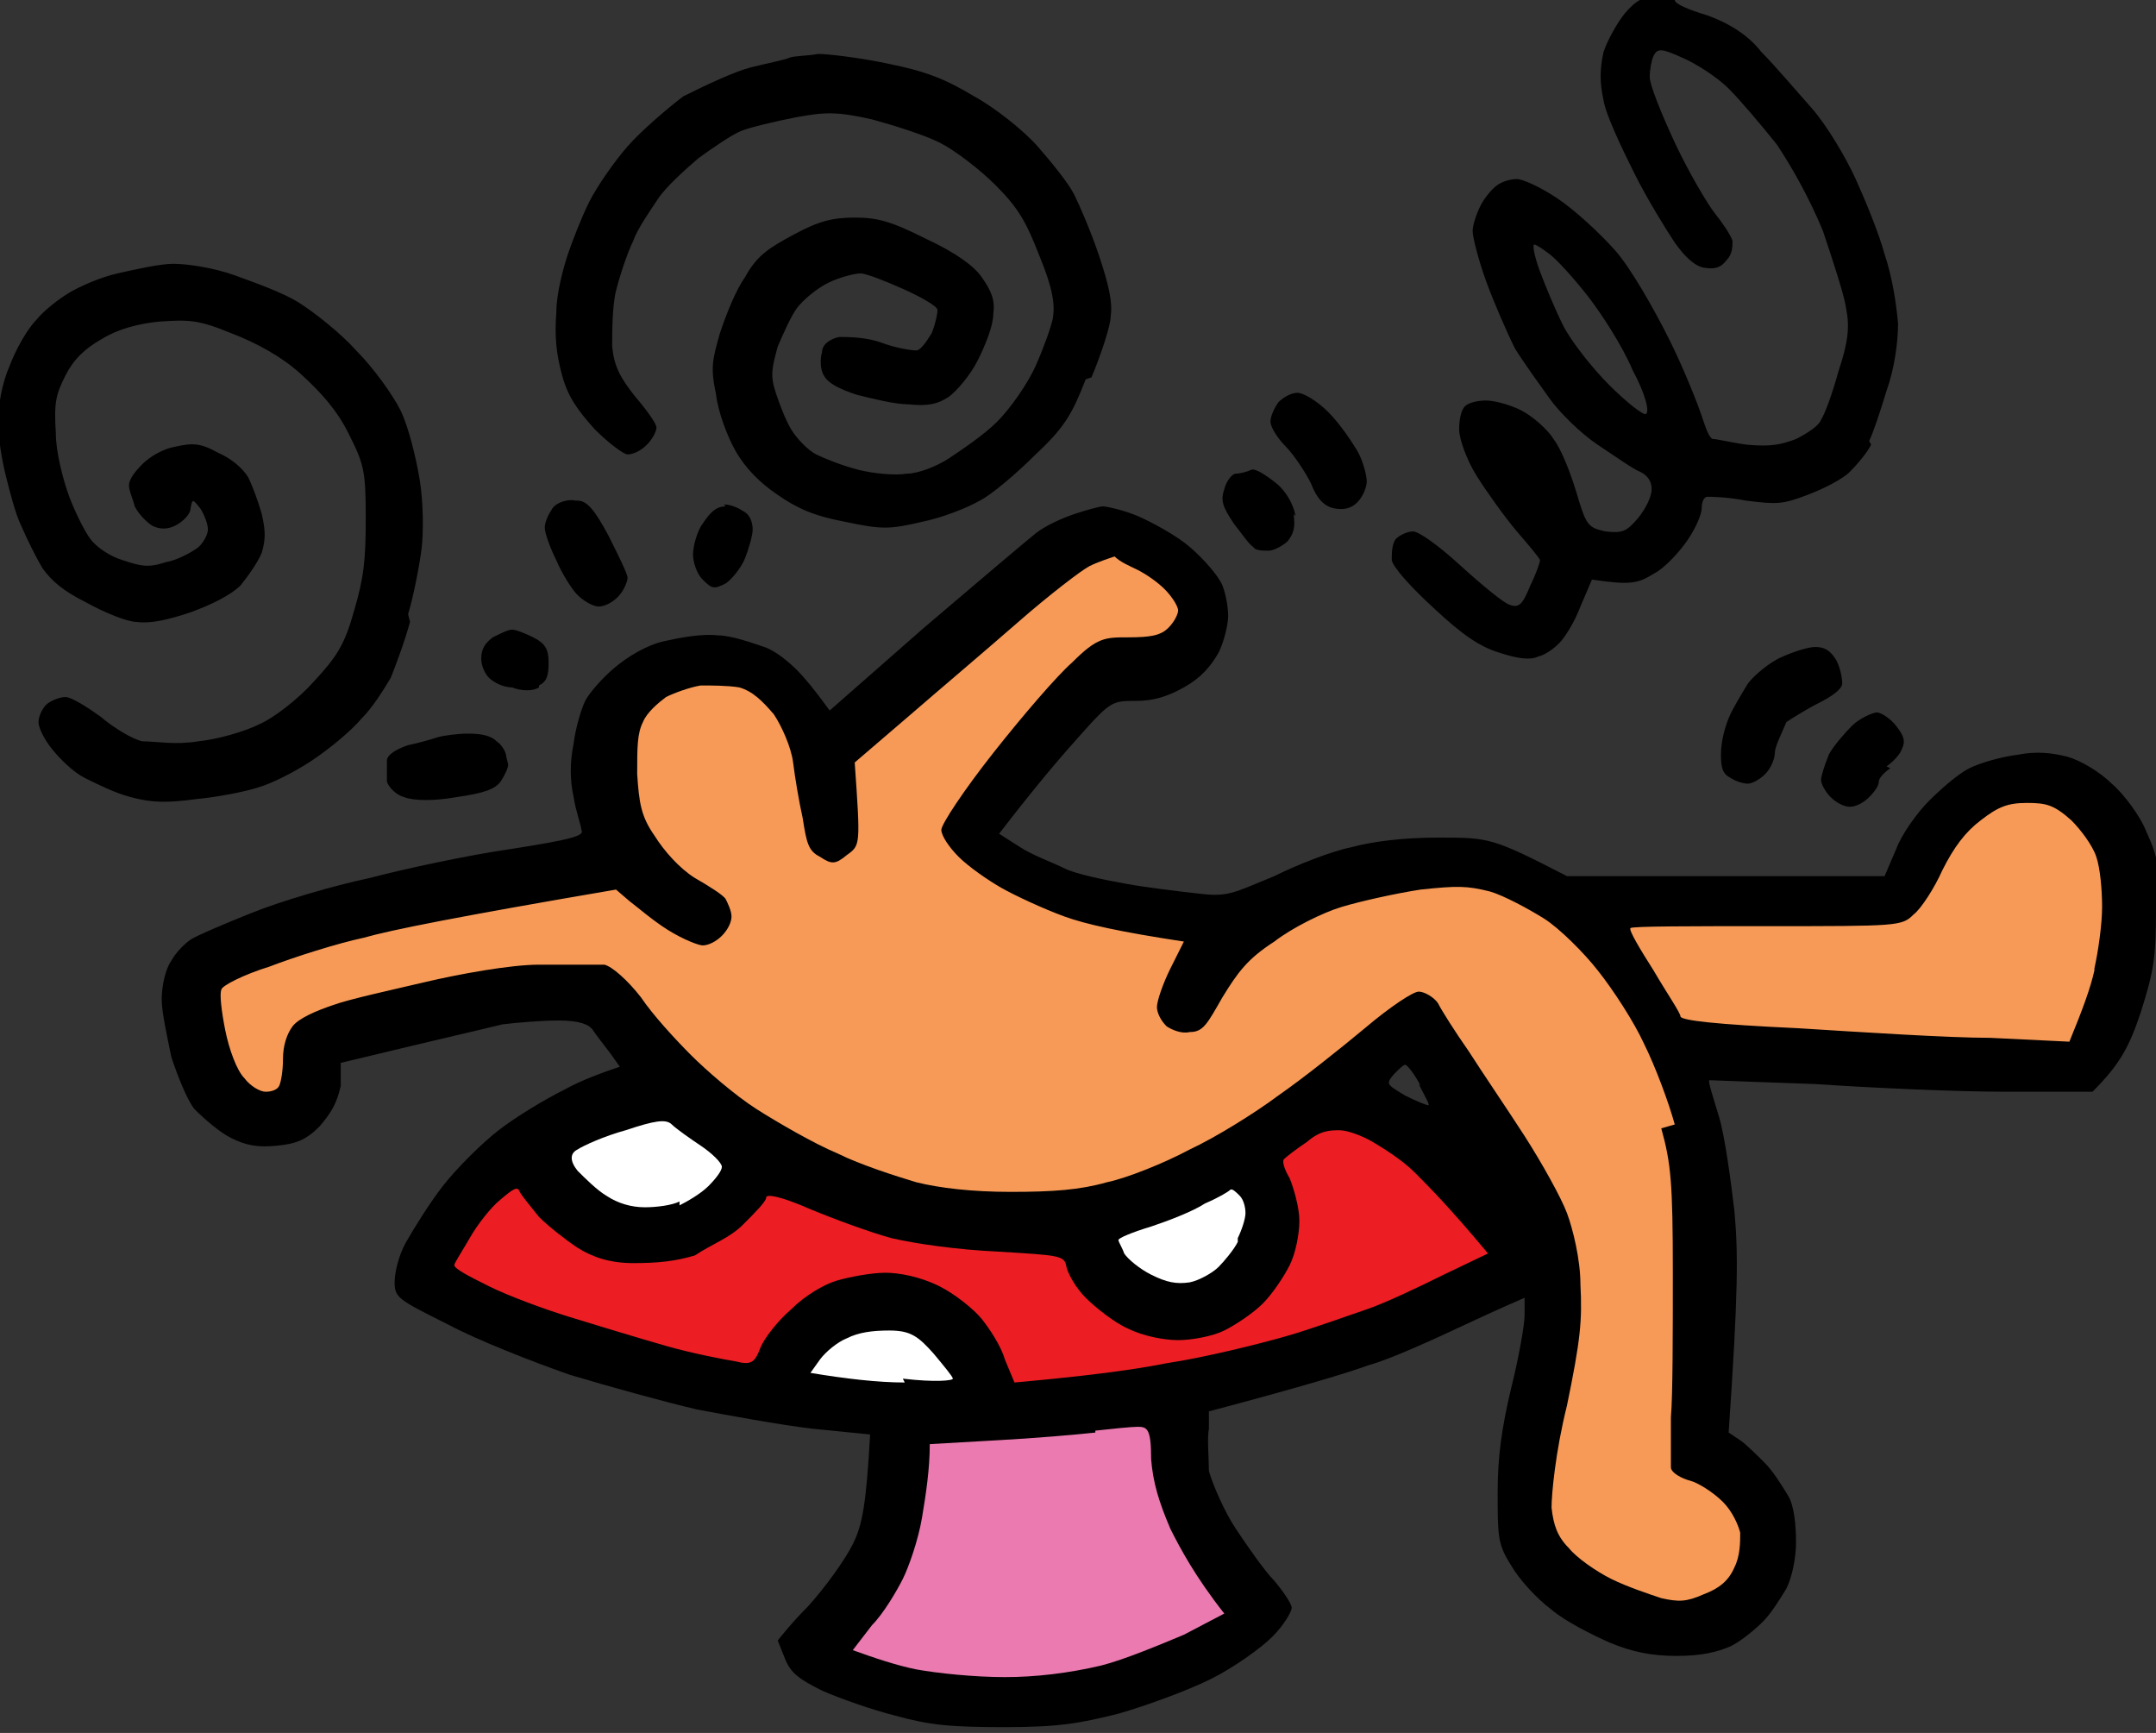 <?xml version="1.0" encoding="UTF-8"?>
<svg xmlns="http://www.w3.org/2000/svg" id="Capa_1" viewBox="0 0 112 90">
  <rect x="0" y="0" width="112" height="90" fill="#333333" stroke="none"/>
  <defs>
    <style>      .st0 {        fill: #ea7aaf;      }      .st0, .st1, .st2, .st3, .st4 {        fill-rule: evenodd;      }      .st1 {        fill: #fff;      }      .st2 {        fill: #ec1e23;      }      .st4 {        fill: #f79a57;      }    </style>
  </defs>
  <g id="Capa_3">
    <g id="Capa_1-2">
      <g>
        <path class="st3" d="M112,47.2c0,2.5-.1,3.2-.8,5.4-.6,1.8-1.1,2.7-2.5,4.1h-4.5c-2.5,0-7-.2-9.9-.4-3-.1-5.4-.2-5.5-.2s.2.9.5,1.9.6,3.2.8,4.9c.2,2.2.2,4.2-.3,11.5l.6.4c.3.2.9.8,1.3,1.2s.9,1.2,1.2,1.7c.3.5.4,1.5.4,2.4,0,.8-.2,1.8-.5,2.4-.3.5-.8,1.3-1.2,1.7-.4.4-1.1,1-1.7,1.3-.7.3-1.5.5-2.8.5s-2.3-.2-3.5-.7c-.9-.4-2.3-1.1-3-1.7-.8-.6-1.7-1.6-2.1-2.3-.7-1.1-.7-1.5-.7-3.8,0-1.8.2-3.3.7-5.4.4-1.6.7-3.3.7-3.8s0-.9,0-.9-1.4.6-3.1,1.4-3.9,1.8-5,2.1c-1.1.4-3.4,1.1-8.3,2.4v.9c-.1.5,0,1.5,0,2.2.2.7.8,2.1,1.4,3,.6.9,1.5,2.2,2,2.7.5.6.9,1.2.9,1.4s-.4.9-1,1.5c-.6.6-2,1.6-3.2,2.2-1.2.6-3.4,1.4-4.8,1.8-2,.5-3.1.7-5.9.7s-3.9-.1-5.7-.6c-1.2-.3-2.9-.9-3.8-1.3-1.2-.6-1.6-.9-1.9-1.6-.2-.5-.4-1-.4-1,0,0,.7-.9,1.6-1.8.9-1,1.9-2.4,2.3-3.2.5-1,.7-2.1.9-5.7l-3-.3c-1.7-.2-4.4-.7-6-1-1.7-.4-4.6-1.2-6.6-1.8-2-.7-4.8-1.8-6.3-2.6-2.6-1.3-2.8-1.4-2.8-2.2,0-.5.2-1.4.6-2.1.4-.7,1.2-2,1.9-2.9s2-2.2,2.9-2.9c.9-.7,2.4-1.6,3.4-2.1.9-.5,2-.9,2.9-1.2l-.5-.7c-.3-.4-.7-.9-.9-1.2-.2-.3-.7-.5-1.8-.5-.8,0-2.1.1-2.9.2-.8.2-3,.7-8.4,2v1.2c-.2.9-.5,1.4-1.1,2.1-.7.7-1.2.9-2.2,1-1,.1-1.6,0-2.4-.4-.6-.3-1.4-1-1.9-1.5-.4-.5-.9-1.8-1.2-2.7-.2-1-.5-2.3-.5-3s.2-1.6.5-2c.2-.4.7-.9,1-1.1s1.7-.8,3.2-1.4,4.2-1.4,6.1-1.8c1.9-.5,5.2-1.2,7.3-1.5,3.2-.5,3.9-.7,3.7-1,0-.2-.3-1-.4-1.7-.2-.9-.2-1.8,0-2.8.1-.8.4-1.8.6-2.2.2-.4.9-1.2,1.5-1.7.7-.6,1.7-1.2,2.6-1.4.9-.2,2-.4,2.8-.3.7,0,1.8.4,2.4.6s1.3.8,1.7,1.2c.4.4.9,1,1.7,2.1l4.9-4.3c2.7-2.3,5.3-4.5,5.8-4.9.5-.4,1.4-.8,2-1,.6-.2,1.3-.4,1.5-.4.2,0,1.1.2,1.8.5s2,1,2.7,1.6c.7.6,1.5,1.5,1.7,2,.2.5.3,1.2.3,1.6s-.2,1.3-.5,1.9c-.4.7-.9,1.3-1.8,1.8-.9.5-1.6.7-2.5.7-1.2,0-1.3,0-2.9,1.8-.9,1-2.2,2.5-4.2,5.1l1.1.7c.6.4,1.7.8,2.3,1.1s2.1.6,3.2.8c1.1.2,2.8.4,3.7.5,1.6.2,1.8,0,4-.9,1.2-.6,3-1.3,4-1.5,1.1-.3,2.7-.5,4.5-.5,2.7,0,2.8,0,6.7,2h16.5l.6-1.4c.3-.8,1.1-1.9,1.7-2.5.6-.6,1.5-1.4,2.1-1.7.6-.3,1.7-.6,2.5-.7,1-.2,1.8-.1,2.6.1.7.2,1.7.8,2.3,1.4.6.5,1.5,1.7,1.8,2.5.6,1.3.7,1.8.7,4.4h0ZM73.8,56.4c-.3-.6-.7-1.1-.8-1.1s-.3.2-.6.5c-.4.5-.4.5.6,1.1.6.3,1.1.5,1.2.5s-.2-.5-.5-1.1ZM98.2,39.9c-.3.2-.6.5-.6.7s-.2.5-.5.8-.7.5-1,.5-.7-.2-1-.5-.5-.7-.5-.9c0-.2.2-.8.4-1.3.2-.4.8-1.1,1.2-1.5s1.1-.7,1.3-.7.7.3,1,.7c.4.5.5.8.3,1.2-.1.3-.5.7-.8.9h0ZM92.4,34.2c.6-.3,1.5-.6,1.9-.6.5,0,.8.2,1.1.7.2.4.3.9.3,1.2,0,.3-.6.7-1.2,1-.6.3-1.4.8-1.7,1-.3.7-.6,1.3-.6,1.6,0,.3-.2.8-.5,1.1-.3.3-.7.5-.9.5s-.6-.1-.9-.3c-.4-.2-.5-.5-.5-1.2s.2-1.4.4-1.9c.2-.5.7-1.3,1-1.8.3-.4,1.1-1.1,1.8-1.4h0ZM97.2,23.1c-.2.4-.7,1-1.1,1.4-.4.4-1.4.9-2.2,1.2-1.3.5-1.6.5-3.2.3-1-.2-1.9-.2-2-.2-.2,0-.3.3-.3.6s-.3,1-.7,1.6c-.4.6-1.2,1.5-1.8,1.8-.8.5-1.2.6-3.2.3l-.6,1.4c-.3.8-.8,1.6-1.1,1.9s-.7.6-1.1.7c-.4.2-1.1.1-2-.2-1-.3-1.9-.9-3.4-2.3-1.2-1.1-2.1-2.1-2.2-2.5,0-.4,0-.8.2-1.1.2-.2.6-.4.9-.4s1.3.7,2.5,1.8c1.1,1,2.2,1.9,2.5,2,.5.2.7,0,1.1-1,.3-.6.5-1.2.5-1.3s-.6-.8-1.2-1.5-1.6-2.1-2.1-2.9c-.5-.8-.9-1.9-.9-2.4s.1-1,.3-1.2.7-.3,1.1-.3,1.2.2,1.8.5,1.4,1,1.7,1.5c.4.5.9,1.8,1.2,2.8.5,1.7.6,1.8,1.5,2,.9.1,1.1,0,1.7-.7.4-.5.7-1.1.7-1.5s-.2-.7-.6-.9c-.3-.1-1.3-.8-2.2-1.4s-2-1.7-2.5-2.4-1.3-1.8-1.8-2.6c-.4-.8-1.1-2.4-1.5-3.5-.4-1.1-.7-2.3-.7-2.6s.2-.9.4-1.3c.2-.4.6-.9.9-1.1s.7-.3,1-.3,1.2.4,2.1,1c.9.6,2.2,1.8,3,2.7.8.9,2,3,2.8,4.6.8,1.6,1.5,3.4,1.7,4,.2.6.4,1.2.6,1.2s1,.2,1.8.3c1.2.1,1.7,0,2.5-.3.6-.3,1.2-.7,1.3-1,.2-.3.6-1.4.9-2.5.5-1.5.6-2.3.4-3.3-.1-.7-.7-2.5-1.2-4-.7-1.7-1.6-3.3-2.4-4.5-.8-1-1.9-2.3-2.5-2.9-.6-.6-1.7-1.3-2.4-1.6-1.1-.5-1.3-.5-1.5-.1-.1.2-.2.7-.2,1.1,0,.4.6,1.9,1.3,3.4.7,1.5,1.7,3.2,2.1,3.7.4.5.8,1.1.9,1.4,0,.3,0,.7-.3,1-.3.4-.6.5-1.2.4-.5-.1-1-.6-1.5-1.3-.4-.6-1.4-2.2-2.1-3.6-.7-1.4-1.5-3.1-1.6-3.8-.2-.9-.2-1.6,0-2.5.2-.6.7-1.5,1.1-2,.6-.7,1-.9,1.7-.9s.9,0,.9.2.7.5,1.7.8c1.1.4,2.1,1,2.8,1.9.7.7,1.8,2,2.6,2.9.8.9,1.8,2.6,2.3,3.7s1.2,2.8,1.5,3.9c.4,1.2.6,2.5.7,3.6,0,1-.2,2.4-.6,3.5-.3,1-.7,2.2-.9,2.6h0ZM84.8,19.2c-.5-1.2-1.6-2.9-2.3-3.8s-1.6-1.9-2-2.2c-.4-.3-.7-.5-.8-.5s0,.6.3,1.4.8,2,1.2,2.8c.4.8,1.5,2.2,2.4,3.1.9.9,1.8,1.6,1.9,1.5.2-.1,0-1-.7-2.3h0ZM69.3,26.4c-.5-.1-.9-.5-1.2-1.3-.3-.6-.9-1.5-1.3-1.9-.4-.4-.8-1-.8-1.3,0-.3.2-.7.4-1,.3-.3.7-.5,1-.5s1,.4,1.6,1,1.2,1.5,1.5,2c.3.5.5,1.3.5,1.6s-.2.8-.5,1.1c-.3.3-.7.4-1.2.3h0ZM67.2,26.7c.1.7,0,1-.3,1.4-.2.2-.7.5-1,.5s-.7,0-.8-.2c-.2-.1-.6-.7-1-1.2-.6-.9-.7-1.2-.5-1.8.1-.4.4-.8.6-.8.2,0,.6-.1.8-.2s.8.3,1.3.7c.5.4.9,1.1,1,1.7ZM37.6,26.2c.4,0,.8.2,1.1.4s.4.6.4.9-.2,1-.4,1.5c-.2.5-.7,1.1-1,1.3-.6.3-.7.3-1.2-.2-.3-.3-.5-.9-.5-1.3,0-.4.2-1.2.5-1.6.4-.6.7-.9,1.2-.9h0ZM56.4,19.7c-.7,1.8-1.1,2.5-2.6,3.9-1,1-2.3,2.1-2.9,2.4-.7.4-2,.9-3,1.1-1.7.4-2.1.4-4,0-1.6-.3-2.5-.7-3.5-1.4-.9-.6-1.7-1.4-2.2-2.3-.4-.7-.9-2-1-2.9-.3-1.4-.2-1.8.2-3.2.3-.9.8-2.2,1.3-2.9.6-1.1,1.2-1.5,2.5-2.2,1.3-.7,2-.9,3.2-.9,1.2,0,1.9.2,3.7,1.1,1.5.7,2.5,1.4,2.9,2,.5.7.7,1.2.6,1.9,0,.6-.4,1.6-.8,2.4-.4.8-1.1,1.6-1.5,1.9-.6.4-1.1.5-2.1.4-.7,0-1.9-.3-2.7-.5-.9-.3-1.5-.6-1.7-1-.2-.3-.2-.9-.1-1.2,0-.4.4-.7.9-.8.4,0,1.4,0,2.2.3s1.6.4,1.8.4.5-.4.8-.9c.2-.5.3-1,.3-1.2,0-.2-.9-.7-1.8-1.1-.9-.4-1.9-.8-2.2-.8s-1.1.2-1.7.5c-.6.3-1.3.9-1.6,1.3-.3.4-.7,1.3-1,2-.3,1.1-.4,1.5-.1,2.4.2.6.5,1.4.8,1.9.3.5.9,1.1,1.3,1.3.4.2,1.4.6,2.2.8.8.2,1.9.3,2.5.2.6,0,1.6-.4,2.2-.8s1.8-1.2,2.5-1.9,1.6-2,2-2.9.8-2,.9-2.5c.1-.7,0-1.5-.7-3.2-.7-1.8-1.1-2.5-2.3-3.7-.8-.8-2.1-1.8-2.9-2.2-.8-.4-2.4-.9-3.5-1.2-1.8-.4-2.4-.4-4-.1-1,.2-2.3.5-2.8.7-.5.2-1.5.9-2.2,1.4-.7.6-1.7,1.5-2.1,2.1s-1.1,1.6-1.3,2.2c-.3.6-.7,1.8-.9,2.6s-.2,2.2-.2,2.9c.1,1,.4,1.6,1.2,2.6.6.7,1.1,1.4,1.1,1.6s-.2.6-.5.9c-.3.3-.7.5-1,.5-.2,0-1-.6-1.7-1.3-.9-1-1.4-1.7-1.7-2.8-.3-1.1-.4-2-.3-3.3,0-1,.4-2.4.6-3s.7-1.9,1.1-2.7c.4-.8,1.3-2.1,2-2.9.7-.8,2.1-2,2.9-2.6,1.2-.6,2.7-1.3,3.5-1.5.8-.2,1.8-.4,2-.5s1-.1,1.5-.2c.5,0,2.2.2,3.6.5,2,.4,3,.8,4.5,1.7,1.1.6,2.6,1.8,3.3,2.6.7.8,1.6,1.9,1.9,2.5.3.6.9,2,1.3,3.2.5,1.5.7,2.4.6,3.1,0,.5-.5,2-1,3.2h0ZM30,26c.5,0,.9.5,1.6,1.8.5,1,1,2,1,2.2s-.2.7-.5,1-.7.5-1,.5-.8-.3-1.1-.6-.8-1.1-1.1-1.8c-.3-.6-.6-1.4-.6-1.7s.2-.7.4-1,.8-.5,1.2-.4h0ZM28,35.7c-.3.2-.9.2-1.4,0-.5,0-1-.3-1.2-.5s-.4-.6-.4-1c0-.5.2-.8.6-1.1.4-.2.8-.4,1-.4s.7.2,1.1.4c.6.3.8.6.8,1.3s-.1,1-.5,1.2h0ZM26.4,39.7c0,.2-.2.6-.4.9-.3.4-.9.6-2.3.8-1.1.2-2.2.2-2.7,0-.4-.1-.8-.5-.9-.8,0-.3,0-.8,0-1.1,0-.3.5-.6,1.1-.8.5-.1,1.2-.3,1.5-.4s1.1-.2,1.6-.2c.7,0,1.2.1,1.5.4.3.2.5.6.5.8h0ZM21.3,32.3c-.3,1.1-.8,2.4-1,2.9-.3.5-.9,1.5-1.5,2.1-.6.7-1.7,1.6-2.6,2.2-.9.6-2.1,1.2-2.8,1.4-.6.2-2.1.5-3.2.6-1.5.2-2.3.2-3.4-.1-.8-.2-1.8-.7-2.4-1s-1.3-1-1.7-1.5c-.4-.5-.7-1.1-.7-1.4s.2-.7.4-.9c.2-.2.7-.4,1-.4s1.1.5,1.8,1c.7.6,1.7,1.2,2.2,1.3.7,0,1.7.2,2.9,0,1-.1,2.4-.5,3.2-.9.7-.3,2-1.3,2.8-2.2,1.2-1.3,1.6-1.9,2.1-3.7.5-1.7.6-2.6.6-4.8,0-2.5-.1-2.8-.9-4.4-.6-1.2-1.4-2.1-2.5-3.1-1-.9-2.3-1.6-3.6-2.1-1.7-.7-2.2-.7-3.7-.6-1.1.1-2.2.4-3,.9-.9.5-1.5,1.1-1.9,1.9-.5,1-.6,1.4-.5,3,0,1,.4,2.5.7,3.3s.8,1.8,1.1,2.2,1,.9,1.7,1.1c.9.3,1.3.4,2.2.1.6-.1,1.3-.5,1.6-.7.3-.2.6-.7.6-1s-.2-.8-.4-1.1c-.4-.5-.4-.5-.5,0,0,.3-.4.7-.8.9-.4.2-.8.2-1.2,0-.3-.2-.7-.6-.9-1-.1-.4-.3-.8-.3-1.1s.3-.7.7-1.1c.4-.4,1.1-.8,1.7-.9.9-.2,1.3-.2,2.2.3.7.3,1.3.8,1.6,1.3.2.4.5,1.2.7,1.9.2.9.2,1.3,0,2-.2.5-.7,1.2-1.1,1.7-.5.5-1.5,1-2.6,1.4-1.2.4-2.1.6-2.8.5-.5,0-1.7-.5-2.6-1-1.2-.6-1.8-1.1-2.3-1.8-.3-.5-.8-1.5-1.1-2.2-.3-.6-.6-1.8-.8-2.6-.2-.8-.4-2-.4-2.8s.2-2,.6-2.9c.3-.8.9-1.9,1.4-2.4.4-.5,1.2-1.1,1.7-1.4.5-.3,1.6-.8,2.5-1s2.2-.5,2.9-.5c.7,0,2.1.2,3.2.6s2.5.9,3.3,1.4,2.2,1.6,3,2.5c.9.9,1.9,2.3,2.3,3.1.4.8.8,2.4,1,3.6s.2,2.8.1,3.6-.4,2.4-.7,3.4h0Z"></path>
        <path class="st2" d="M67.9,59.3c-.6.4-1.1.8-1.2.9s0,.5.3,1c.2.5.5,1.5.5,2.2s-.2,1.7-.5,2.3-.9,1.5-1.4,2-1.4,1.1-2,1.4c-.6.3-1.7.5-2.4.5s-1.8-.2-2.6-.6c-.7-.3-1.7-1.1-2.2-1.6s-.9-1.2-1-1.6c-.1-.6-.3-.6-3.6-.8-2.1-.1-4.2-.4-5.5-.7-1.1-.3-3-1-4.2-1.5-1.6-.7-2.3-.8-2.3-.6,0,.2-.6.8-1.2,1.4-.7.7-1.6,1-2.5,1.6-1,.3-1.9.4-3.2.4-1.2,0-2.1-.3-2.9-.8-.6-.4-1.5-1.1-2-1.6-.4-.5-.9-1.1-1-1.3-.1-.3-.3-.2-1,.4-.5.4-1.2,1.3-1.6,2s-.8,1.3-.8,1.4c0,.2.8.6,1.8,1.1s2.9,1.2,4.2,1.6,3.6,1.1,5,1.5,3,.7,3.6.8c.8.2,1,.1,1.3-.7.2-.5.9-1.4,1.6-2,.7-.7,1.7-1.3,2.4-1.5.7-.2,1.8-.4,2.5-.4s1.8.2,2.8.7c.8.4,1.8,1.2,2.2,1.7s1,1.4,1.2,2.1l.5,1.2c3.3-.3,5.9-.6,7.9-1,2-.3,4.8-1,6.2-1.4s3.3-1.1,4.2-1.4,2.8-1.2,4-1.8l2.3-1.1c-2-2.4-3.1-3.5-3.8-4.2s-1.7-1.3-2.2-1.6-1.3-.6-1.7-.6c-.5,0-1,0-1.7.6h0Z"></path>
        <path class="st4" d="M108.8,50.4c-.2.9-.6,2-1.3,3.7l-4.1-.2c-2.2,0-6.8-.3-10-.5-4.3-.2-6-.4-6.1-.6,0-.2-.7-1.2-1.4-2.4-.7-1.1-1.3-2.1-1.2-2.2s3.2-.1,7.1-.1c6.8,0,7,0,7.6-.6.4-.3,1.1-1.4,1.5-2.3.6-1.2,1.2-2,2-2.6.9-.7,1.4-.9,2.4-.9s1.4.1,2.3.9c.5.5,1.1,1.3,1.3,1.9s.3,1.7.3,2.6c0,.9-.2,2.3-.4,3.2h0ZM86.3,58.6c.5,1.8.6,2.8.6,7.5,0,3,0,6.4-.1,7.5,0,1.2,0,2.3,0,2.6,0,.3.6.6,1,.7s1.2.6,1.7,1.1.8,1.2.9,1.6c0,.5,0,1.2-.3,1.8-.3.7-.8,1.1-1.6,1.4-.9.4-1.3.4-2.2.2-.6-.2-1.8-.6-2.6-1s-1.8-1.1-2.2-1.6c-.6-.6-.8-1.2-.9-2.1,0-.7.2-2.9.8-5.3.7-3.4.8-4.4.7-6.3,0-1.3-.4-2.9-.7-3.7-.3-.8-1.3-2.6-2.2-4s-2.2-3.3-2.9-4.4c-.7-1-1.4-2.1-1.6-2.5-.2-.3-.7-.6-1-.6s-1.5.8-2.8,1.9c-1.2,1-3.2,2.6-4.5,3.5-1.2.9-3.3,2.2-4.6,2.8-1.3.7-3.3,1.5-4.3,1.7-1.4.4-2.8.5-5,.5-2,0-3.7-.2-4.9-.5-1-.3-2.9-.9-4.1-1.5-1.2-.5-3.1-1.6-4.2-2.3s-2.6-2-3.4-2.8-2-2.1-2.6-3c-.7-.9-1.5-1.6-1.9-1.7-.4,0-1.9,0-3.4,0-1.5,0-4.2.5-5.9.9s-4,.9-4.8,1.2c-.9.3-1.8.7-2.1,1.1-.3.4-.5,1-.5,1.7,0,.6-.1,1.2-.2,1.4-.1.2-.4.3-.7.3s-.8-.3-1.1-.7c-.4-.4-.8-1.5-1-2.5-.2-1-.3-1.9-.2-2.1,0-.2,1.2-.8,2.5-1.2,1.3-.5,3.5-1.2,4.9-1.5,1.4-.4,4.9-1.1,13.1-2.5l.7.6c.4.3,1.2,1,2,1.5s1.6.8,1.8.8c.3,0,.7-.2,1-.5s.5-.7.5-1c0-.3-.2-.7-.3-.9s-.9-.7-1.6-1.1c-.8-.5-1.6-1.4-2.1-2.2-.7-1-.8-1.7-.9-3.2,0-1.4,0-2.1.3-2.7.2-.5.8-1,1.2-1.3.4-.2,1.2-.5,1.8-.6.5,0,1.4,0,2,.1.7.2,1.2.7,1.8,1.4.4.6.9,1.7,1,2.5s.3,2,.5,2.9c.2,1.3.3,1.7.9,2,.6.4.8.4,1.4-.1.7-.5.7-.5.4-4.8l2.8-2.4c1.5-1.3,4.1-3.5,5.7-4.9,1.6-1.4,3.3-2.7,3.7-2.9.4-.2,1-.4,1.3-.5.3.3.8.5,1.2.7.4.2,1,.6,1.4,1,.4.4.7.9.7,1.1s-.2.6-.5.9c-.4.4-.9.5-2.1.5s-1.6,0-2.9,1.3c-.8.7-2.6,2.8-4.1,4.7s-2.7,3.7-2.7,4,.4.9.9,1.4,1.5,1.2,2.2,1.6c.7.4,2.2,1.1,3.3,1.5s2.9.8,6.2,1.3l-.7,1.4c-.4.8-.7,1.7-.7,2s.2.7.5,1c.3.2.8.4,1.2.3.7,0,.9-.4,1.7-1.8.8-1.3,1.3-2,2.7-2.9.9-.7,2.5-1.5,3.5-1.8s2.8-.7,4.1-.9c1.9-.2,2.4-.2,3.6.1.7.2,2,.9,2.8,1.4s2.1,1.8,2.8,2.7c.8,1,1.9,2.7,2.4,3.8.6,1.2,1.3,3.1,1.6,4.2h0Z"></path>
        <path class="st0" d="M56.9,74.4c-.9.1-3.2.3-5.1.4l-3.5.2c0,1.3-.2,2.6-.4,3.8s-.7,2.6-1,3.2-1,1.8-1.6,2.4l-1,1.3c1.1.4,2.3.8,3.3,1,1.1.2,3,.4,4.6.4s3.3-.2,5-.6c1.2-.3,3.1-1.1,4.3-1.6l2.1-1.1c-1.5-1.9-2.3-3.4-2.8-4.4-.6-1.4-.9-2.4-1-3.6,0-1.6-.2-1.7-.7-1.7-.3,0-1.3.1-2.2.2Z"></path>
        <path class="st1" d="M64.3,64.5c-.2.4-.7,1-1,1.3s-1,.7-1.5.8c-.7.1-1.2,0-2-.4-.6-.3-1.2-.8-1.4-1.1-.1-.3-.3-.6-.3-.7s.7-.4,1.7-.7c.9-.3,2.2-.8,2.8-1.2.7-.3,1.2-.6,1.3-.7s.3.1.5.3c.2.2.3.6.3.9s-.2.9-.4,1.3h0ZM47,71.8c-1.4,0-3.1-.2-4.9-.5l.5-.7c.3-.4.9-.9,1.4-1.1.6-.3,1.3-.4,2.2-.4,1.1,0,1.5.3,2.3,1.2.5.6,1,1.2,1,1.3s-.9.2-2.6,0h0ZM35.3,62.4c-.4.2-1.2.3-1.8.3-.7,0-1.4-.2-2-.6-.5-.3-1.1-.9-1.5-1.3-.4-.5-.4-.9,0-1.1.3-.2,1.4-.7,2.5-1,1.5-.5,2.1-.6,2.4-.3.2.2.9.7,1.5,1.1.6.4,1.1.9,1.1,1.1,0,.2-.3.6-.7,1-.4.4-1.1.8-1.5,1h0Z"></path>
      </g>
    </g>
  </g>
</svg>
